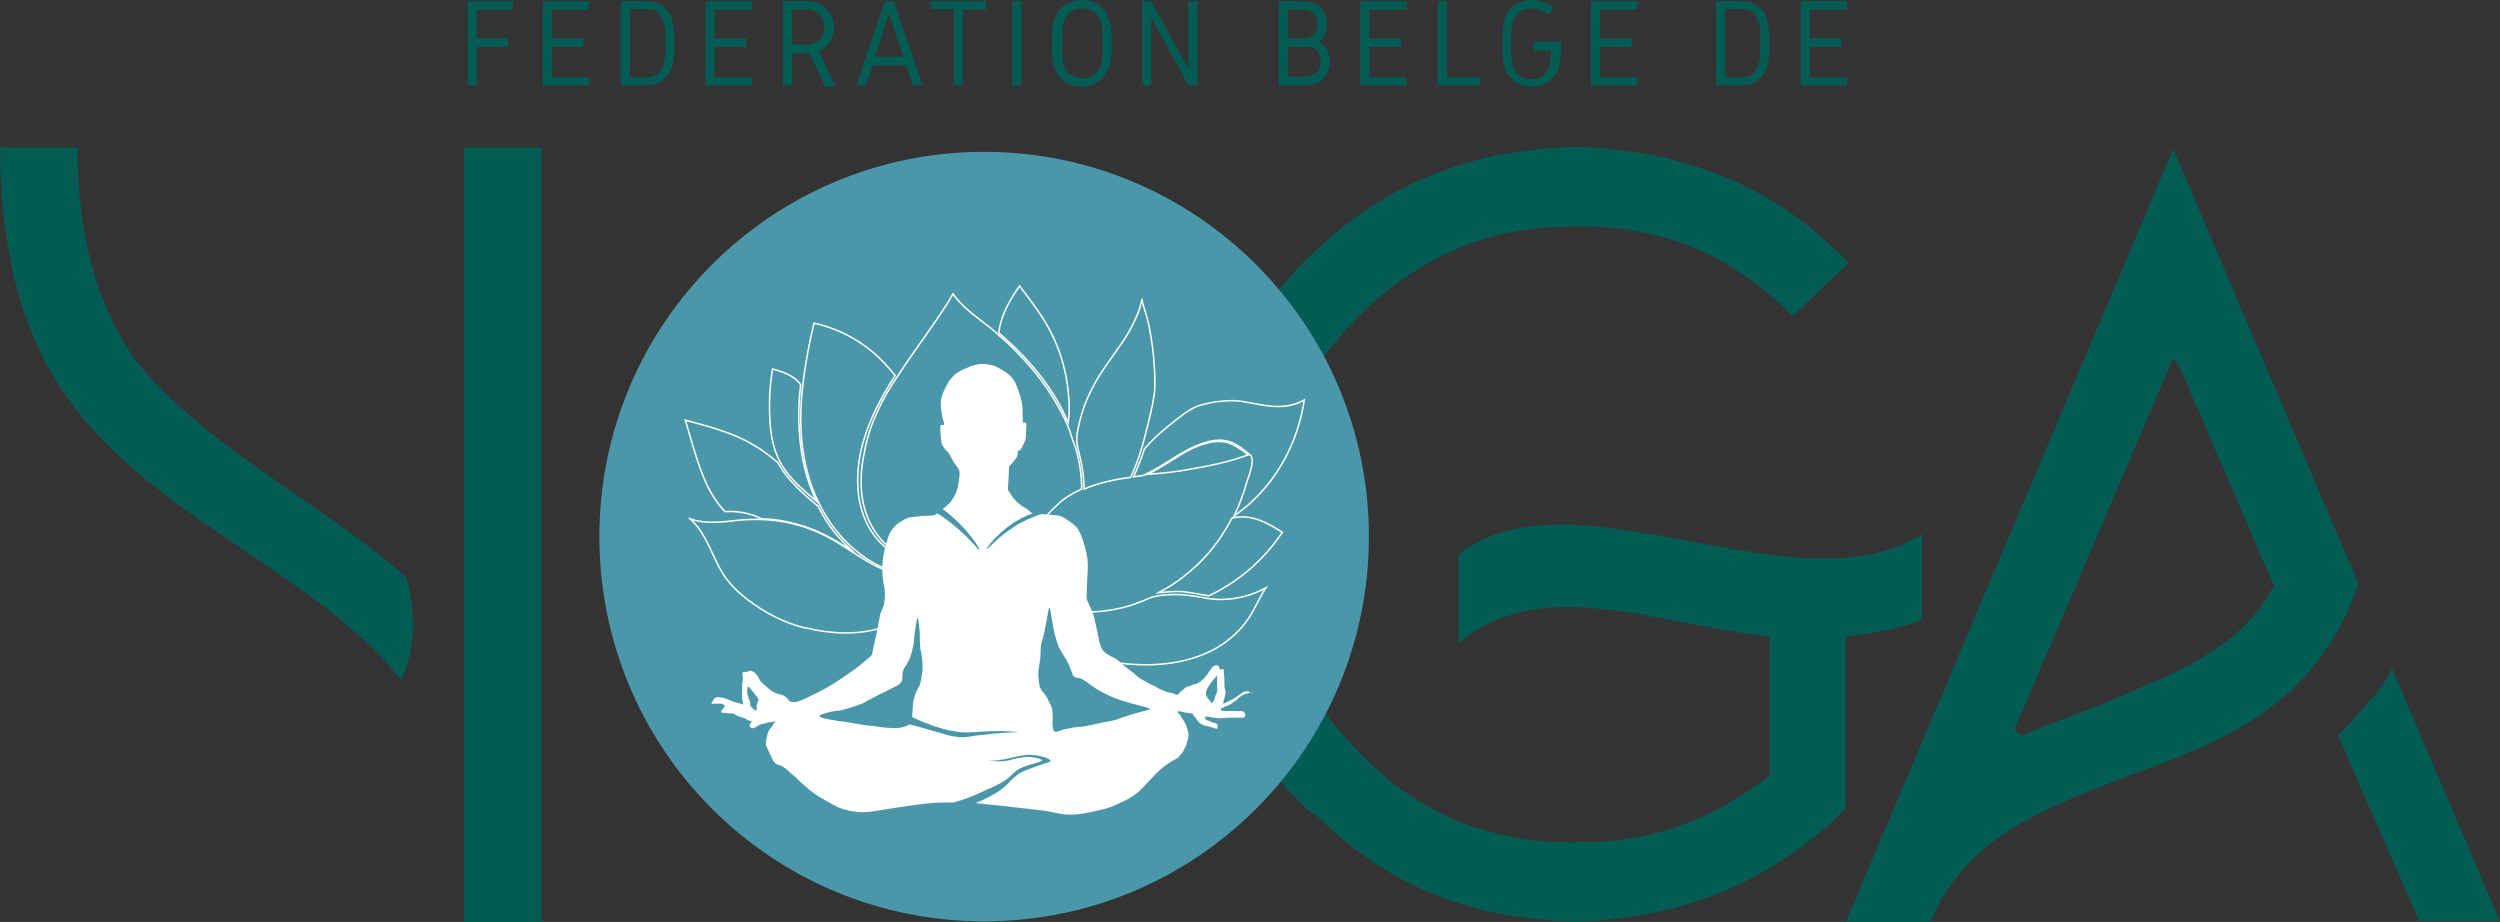 <?xml version="1.0" encoding="utf-8"?>
<!-- Generator: Adobe Illustrator 28.3.0, SVG Export Plug-In . SVG Version: 6.00 Build 0)  -->
<!DOCTYPE svg PUBLIC "-//W3C//DTD SVG 1.1//EN" "http://www.w3.org/Graphics/SVG/1.1/DTD/svg11.dtd">
<svg version="1.1" id="Calque_1" xmlns:x="http://ns.adobe.com/Extensibility/1.0/" xmlns:i="http://ns.adobe.com/AdobeIllustrator/10.0/" xmlns:graph="http://ns.adobe.com/Graphs/1.0/"
	 xmlns="http://www.w3.org/2000/svg" xmlns:xlink="http://www.w3.org/1999/xlink" x="0px" y="0px" viewBox="0 0 410 151.2"
	 style="enable-background:new 0 0 410 151.2;" xml:space="preserve">
<rect x="0" y="0" width="410" height="151.2" fill="#333333" stroke="none"/>
<style type="text/css">
	.st0{fill:#035C53;}
	.st1{fill:#4B97AA;}
	.st2{fill:#FFFFFF;}
	.st3{fill:none;stroke:#FFFFFF;stroke-width:0.25;stroke-miterlimit:10;}
</style>
<path class="st0" d="M258.7,24.1c16.8,0.5,31.5,6,43.4,17.9c0.5,0.5,0.5,0.5,1.1,1.1l-9.2,8.7c-10.3-10.3-22.2-15.2-36.9-14.6
	c-13,0-24.4,4.9-34.2,14.6c-10.3,10.3-15.2,22.2-14.6,36.9c0.5,13.6,4.9,25,14.6,34.7c9.8,10.3,22.2,15.2,36.9,14.7
	c11.4,0,21.2-3.8,30.4-10.9v-10.8v-10.9v-1.1c-19.5-2.2-37.4-10.3-51,1.1V90.9c19-14.7,55.3,9.8,76-3.3v14.1
	c-4.3,1.6-8.7,2.2-12.5,2.7v28.2c-11.9,11.9-26.6,17.9-43.4,18.5c-16.8,0-31.5-5.4-43.4-17.4c-1.1-0.5-1.6-1.1-2.2-1.6
	c-11.9-11.9-17.9-26.6-17.9-43.4c-0.5-17.4,5.4-32,16.8-44.5c0.5-0.5,1.1-1.1,1.6-1.6c11.9-11.9,26-17.9,43.4-18.5H258.7z"/>
<path class="st0" d="M410,151.1l-17.7-41.5c-1.1,2.2-2.2,3.9-3.9,5.5c-1.7,2.2-3.3,3.9-5,5.5l13.3,30.4H410z M357.5,60.3l15.5,36
	l-0.6,0.6c-5.5,10-16.6,13.8-28.2,18.8c-4.4,1.7-8.9,3.3-12.7,5l-1.1-1.1l26-60.9L357.5,60.3z M386.8,95.8l-30.4-71.4l-53.7,126.8
	h13.8l0.6-1.1c6.1-13.3,18.8-17.7,31.5-22.7C364.1,121.8,379.6,116.2,386.8,95.8"/>
<path class="st1" d="M161.4,151.1c34.9,0,63.1-28.3,63.1-63.1s-28.3-63.1-63.1-63.1S98.3,53.1,98.3,88S126.5,151.1,161.4,151.1"/>
<g>
	<path class="st0" d="M76.7,0.2h7.4v1.4h-5.9v4.7h5.1v1.4h-5.1V14h-1.5V0.2z"/>
	<path class="st0" d="M89,0.2h7.6v1.4h-6.1v4.7h5.2v1.4h-5.2v5h6.1V14H89V0.2z"/>
	<path class="st0" d="M101.8,0.2h3.5c1,0,1.7,0.1,2.2,0.2c0.6,0.2,1.1,0.5,1.5,0.9s0.8,0.9,1,1.4c0.2,0.4,0.3,0.9,0.4,1.5
		s0.1,1,0.2,1.4s0,0.9,0,1.5s0,1.2,0,1.5s-0.1,0.8-0.2,1.4s-0.2,1-0.4,1.5c-0.2,0.5-0.6,1-1,1.4s-0.9,0.7-1.5,0.9
		c-0.5,0.1-1.3,0.2-2.2,0.2h-3.5V0.2z M103.3,1.6v11.1h2c0.3,0,0.6,0,0.8,0s0.4,0,0.7-0.1s0.5-0.1,0.7-0.2c0.2-0.1,0.4-0.3,0.6-0.5
		s0.3-0.4,0.4-0.6s0.2-0.4,0.3-0.7s0.1-0.6,0.2-0.8s0.1-0.5,0.1-0.9s0-0.6,0-0.9s0-0.5,0-0.9s0-0.7,0-0.9s0-0.5,0-0.9s0-0.7-0.1-0.9
		s-0.1-0.5-0.2-0.8s-0.2-0.5-0.3-0.7s-0.3-0.4-0.4-0.6s-0.4-0.4-0.6-0.5c-0.2-0.1-0.4-0.2-0.7-0.2s-0.5-0.1-0.7-0.1s-0.5,0-0.8,0
		H103.3z"/>
	<path class="st0" d="M115.7,0.2h7.6v1.4h-6.1v4.7h5.2v1.4h-5.2v5h6.1V14h-7.6V0.2z"/>
	<path class="st0" d="M131.6,0.2c0.4,0,0.8,0,1,0s0.5,0,0.8,0.1s0.6,0.1,0.9,0.3c0.7,0.3,1.3,0.8,1.8,1.5s0.7,1.5,0.7,2.4
		c0,0.9-0.2,1.7-0.7,2.4s-1,1.2-1.8,1.5l2.7,5.8h-1.7l-2.5-5.4h-2.9V14h-1.5V0.2H131.6z M131.6,1.6h-1.7v5.7h1.7c0.4,0,0.6,0,0.8,0
		s0.4,0,0.6-0.1s0.4-0.1,0.6-0.2c0.3-0.1,0.5-0.3,0.8-0.5s0.4-0.4,0.5-0.7s0.2-0.5,0.2-0.7s0.1-0.5,0.1-0.7s0-0.5-0.1-0.7
		S135,3.2,134.8,3s-0.3-0.5-0.5-0.7s-0.5-0.4-0.8-0.5c-0.2-0.1-0.4-0.1-0.6-0.2s-0.4-0.1-0.6-0.1S132,1.6,131.6,1.6z"/>
	<path class="st0" d="M145.1,0.2h1.5l4.7,13.8h-1.6l-1.1-3.3h-5.5L142,14h-1.6L145.1,0.2z M148.1,9.3l-2.3-7.1l-2.3,7.1H148.1z"/>
	<path class="st0" d="M152.6,0.2h9.1v1.4h-3.8V14h-1.5V1.5h-3.8V0.2z"/>
	<path class="st0" d="M167.5,0.2V14H166V0.2H167.5z"/>
	<path class="st0" d="M174.8,0.7c0.7-0.4,1.6-0.7,2.6-0.7s1.9,0.2,2.6,0.7s1.3,1.1,1.6,1.8c0.2,0.4,0.4,0.9,0.5,1.5s0.2,1.1,0.2,1.5
		s0,0.9,0,1.6s0,1.2,0,1.6s-0.1,0.9-0.2,1.5s-0.3,1.1-0.5,1.5c-0.4,0.8-0.9,1.4-1.6,1.8s-1.6,0.7-2.6,0.7s-1.9-0.2-2.6-0.7
		s-1.3-1.1-1.6-1.8c-0.2-0.4-0.4-0.9-0.5-1.5s-0.2-1.1-0.2-1.5c0-0.4,0-0.9,0-1.6s0-1.2,0-1.6c0-0.4,0.1-0.9,0.2-1.5
		s0.3-1.1,0.5-1.5C173.6,1.7,174.1,1.1,174.8,0.7z M179.2,1.8c-0.5-0.3-1.1-0.4-1.7-0.4s-1.3,0.1-1.7,0.4s-0.8,0.7-1.1,1.2
		c-0.2,0.3-0.3,0.8-0.4,1.3s-0.1,1-0.1,1.3s0,0.9,0,1.5s0,1.1,0,1.5s0.1,0.8,0.1,1.3s0.2,0.9,0.4,1.3c0.2,0.5,0.6,0.9,1.1,1.2
		s1.1,0.4,1.7,0.4s1.3-0.1,1.7-0.4s0.8-0.7,1.1-1.2c0.2-0.3,0.3-0.8,0.4-1.3s0.1-1,0.1-1.3s0-0.9,0-1.5s0-1.1,0-1.5
		s-0.1-0.8-0.1-1.3s-0.2-0.9-0.4-1.3C180,2.5,179.7,2.1,179.2,1.8z"/>
	<path class="st0" d="M194.9,0.2h1.5V14h-1.5l-6.1-11.1V14h-1.5V0.2h1.5l6.1,11.1V0.2z"/>
	<path class="st0" d="M216.2,6.8c0.6,0.3,1.1,0.8,1.4,1.3c0.3,0.6,0.5,1.2,0.5,2c0,0.8-0.2,1.6-0.7,2.3c-0.5,0.7-1.1,1.2-2,1.4
		c-0.4,0.1-1.1,0.2-2,0.2h-3.7V0.2h3.4c0.9,0,1.5,0.1,1.9,0.2c0.8,0.2,1.4,0.6,1.9,1.3c0.5,0.6,0.7,1.4,0.7,2.3
		c0,0.6-0.1,1.2-0.4,1.7C217.1,6.1,216.7,6.5,216.2,6.8z M211.2,6.3h1.9c0.3,0,0.6,0,0.7,0s0.3,0,0.5-0.1c0.2,0,0.4-0.1,0.5-0.1
		c0.4-0.2,0.8-0.5,1-0.9c0.2-0.4,0.3-0.8,0.3-1.3c0-0.2,0-0.4-0.1-0.5S216,3,215.9,2.8c-0.1-0.2-0.2-0.4-0.4-0.6
		c-0.2-0.2-0.4-0.3-0.7-0.4c-0.3-0.1-0.8-0.2-1.7-0.2h-1.9V6.3z M211.2,7.6v5h2.2c0.3,0,0.6,0,0.7,0c0.2,0,0.3,0,0.6-0.1
		c0.2,0,0.4-0.1,0.6-0.2c0.5-0.2,0.8-0.5,1-1c0.2-0.4,0.3-0.9,0.3-1.3c0-0.2,0-0.4-0.1-0.6s-0.1-0.4-0.2-0.6
		c-0.1-0.2-0.2-0.4-0.4-0.6s-0.4-0.3-0.7-0.4c-0.2-0.1-0.3-0.1-0.5-0.1c-0.2,0-0.4,0-0.5,0c-0.2,0-0.4,0-0.7,0H211.2z"/>
	<path class="st0" d="M223.1,0.2h7.6v1.4h-6.1v4.7h5.2v1.4h-5.2v5h6.1V14h-7.6V0.2z"/>
	<path class="st0" d="M235.8,0.2h1.5v12.5h5.5V14h-7V0.2z"/>
	<path class="st0" d="M251.1,0c1.3,0,2.5,0.4,3.7,1.2L254,2.4c-0.9-0.7-1.9-1-2.9-1c-1.4,0-2.3,0.6-2.8,1.7c-0.2,0.5-0.3,1-0.4,1.7
		s-0.1,1.4-0.1,2.4s0,1.7,0.1,2.4s0.2,1.2,0.4,1.7c0.5,1.1,1.4,1.7,2.8,1.7c1.4,0,2.3-0.6,2.8-1.7c0.3-0.7,0.4-1.7,0.5-3h-2.9V6.8
		h4.5c0,0.8,0,1.5,0,1.9c0,0.4-0.1,1-0.2,1.5c-0.1,0.6-0.2,1.1-0.4,1.5c-0.3,0.8-0.9,1.4-1.6,1.8c-0.7,0.4-1.6,0.7-2.6,0.7
		c-1,0-1.9-0.2-2.6-0.7s-1.2-1.1-1.6-1.8c-0.2-0.4-0.3-0.9-0.4-1.4c-0.1-0.6-0.2-1.1-0.2-1.5c0-0.4,0-1,0-1.7c0-1,0-1.9,0.1-2.7
		c0.1-0.7,0.2-1.4,0.5-1.9c0.4-0.8,0.9-1.4,1.6-1.8S250.1,0,251.1,0z"/>
	<path class="st0" d="M260.9,0.2h7.6v1.4h-6.1v4.7h5.2v1.4h-5.2v5h6.1V14h-7.6V0.2z"/>
	<path class="st0" d="M281.4,0.2h3.5c1,0,1.7,0.1,2.2,0.2c0.6,0.2,1.1,0.5,1.5,0.9c0.4,0.4,0.8,0.9,1,1.4c0.2,0.4,0.3,0.9,0.4,1.5
		c0.1,0.6,0.1,1,0.2,1.4c0,0.4,0,0.9,0,1.5s0,1.2,0,1.5c0,0.4-0.1,0.8-0.2,1.4c-0.1,0.6-0.2,1-0.4,1.5c-0.2,0.5-0.6,1-1,1.4
		c-0.4,0.4-0.9,0.7-1.5,0.9c-0.5,0.1-1.3,0.2-2.2,0.2h-3.5V0.2z M282.9,1.6v11.1h2c0.3,0,0.6,0,0.8,0c0.2,0,0.4,0,0.7-0.1
		s0.5-0.1,0.7-0.2c0.2-0.1,0.4-0.3,0.6-0.5s0.3-0.4,0.4-0.6c0.1-0.2,0.2-0.4,0.3-0.7s0.1-0.6,0.2-0.8s0.1-0.5,0.1-0.9s0-0.6,0-0.9
		c0-0.2,0-0.5,0-0.9s0-0.7,0-0.9c0-0.2,0-0.5,0-0.9s0-0.7-0.1-0.9s-0.1-0.5-0.2-0.8s-0.2-0.5-0.3-0.7c-0.1-0.2-0.3-0.4-0.4-0.6
		s-0.4-0.4-0.6-0.5c-0.2-0.1-0.4-0.2-0.7-0.2s-0.5-0.1-0.7-0.1c-0.2,0-0.5,0-0.8,0H282.9z"/>
	<path class="st0" d="M295.3,0.2h7.6v1.4h-6.1v4.7h5.2v1.4h-5.2v5h6.1V14h-7.6V0.2z"/>
</g>
<path class="st0" d="M66.6,94.6C52.1,82,33.3,73.1,22.1,58.9c-6.1-8.7-9.4-20.1-9.4-34.7H0c0,17.4,3.9,31.5,11.6,41.8
	c14.2,19.3,40,27.8,54.2,45.5C67.2,108.4,68.9,102.5,66.6,94.6z"/>
<path class="st0" d="M76.1,24.1v79.8c0,0,0,0,0,0v35.9c0,0.5,0,1,0,1.6v9.8h12.7v-127H76.1z"/>
<path class="st2" d="M199.6,113.4c0,0.1,0,0.1-0.1,0.3c-0.2,0.4-0.2,0.5-0.3,0.9c-0.1,0.2-0.2,0.4-0.3,0.6c-0.1,0.1-0.2,0.1-0.2,0.1
	c-0.1,0-0.1-0.2-0.3-0.4c-0.1-0.2-0.2-0.2-0.4-0.5c0,0-0.1-0.2-0.2-0.4c-0.1-0.5,0.1-0.9,0.2-1.1c0.1-0.2,0.1-0.1,0.5-0.8
	c0,0,0.2-0.3,0.9-1.1c0.1-0.1,0.2-0.2,0.2-0.2c0.1,0,0,0.2,0,0.3c0,0.2,0,0.5,0,1.3C199.6,112.9,199.7,113.1,199.6,113.4 M188,116.5
	c-0.2,0.1-0.2,0.1-0.8,0.2c-0.9,0.3-1.5,0.4-2.3,0.7c-1.4,0.4-1.5,0.6-2.5,0.8c-0.4,0.1-0.3,0.1-1.1,0.2c-1.6,0.3-1.8,0.4-2.8,0.6
	c-1.3,0.3-1.2,0.1-2.4,0.3c-1.4,0.3-2.1,0.4-2.2,0.5c-0.3,0.1-0.7,0.3-0.9,0.2c-0.2-0.1-0.3-0.4-0.3-0.5c-0.1-0.4-0.1-0.7-0.1-0.9
	c0,0,0.1-0.9,0-1.9c0-0.5-0.2-0.8-0.4-1.3c-0.3-0.5-0.5-1.2-1-1.7c-0.7-0.8-0.7-1.1-0.8-1.8c0-0.3-0.2-1-0.1-1.9
	c0.1-0.9,0.2-1,0.3-2.1c0.1-0.9,0-0.9,0.1-1.9c0.1-0.9,0.3-1,0.6-2.4c0-0.1,0.1-0.8,0.4-2.1c0.2-1.4,0.3-1.8,0.4-1.8
	c0.1,0,0.2,0.5,0.3,1.2c0.2,1.2,0.4,2.4,0.6,3.2c0.2,0.6,0.4,1.8,1.2,3c0.2,0.3,1,1.6,1.3,2.4c0.2,0.6,0.3,0.8,0.3,0.8
	c0.1,0.3,0.1,0.4,0.2,0.5c0.2,0.3,0.7,0.4,0.9,0.4c0.7,0.1,1.1,0.5,2.2,1.3c1.4,1,2.8,1.6,3.3,1.8c1.2,0.5,2.2,0.8,3.3,1.1
	c1.5,0.4,2.9,0.7,2.9,0.9C188.4,116.4,188.3,116.4,188,116.5 M161.3,120.5c-2.2,0.2-2.3,0.4-3.3,0.4c-2,0-3-0.5-6.6-1.5
	c-0.6-0.2-1.4-0.4-2.3-0.6c-0.1,0.1-0.2,0.1-0.3,0.2c-0.9,0.4-1.7,0.4-1.9,0.4c-1.3,0-2.3-0.1-3.4-0.3c-1.3-0.1-2-0.2-2.4-0.3
	c-1.1-0.2-1.3-0.2-2.4-0.4c-1.1-0.2-1.2-0.1-2-0.3c-0.9-0.1-2.3-0.4-2.3-0.7c0-0.1,0.1-0.2,1.2-0.5c1-0.3,1.5-0.3,2.2-0.4
	c1.4-0.3,2.4-0.7,3-0.9c0.6-0.2,1.1-0.4,1.3-0.6c1-0.5,1.1-0.6,2.1-1.1c0.5-0.2,1.4-0.7,2.6-1.3c0.5-0.2,0.9-0.5,1.1-0.9
	c0.1-0.2,0.1-0.6,0.1-1c0-0.4,0.1-0.5,0.1-0.7c0.1-0.4,0.4-0.7,0.5-0.9c0.9-1.5,1-2.5,1.2-3.3c0.1-0.4,0.1-0.7,0.1-0.9
	c0-0.4,0.4-3.5,0.6-3.6c0.1,0,0.3,1.9,0.3,2c0.1,0.9,0,1.6,0.1,2.4c0,1,0.1,0.7,0.3,2.1c0.1,1.1,0.2,1.9,0,2.9
	c-0.1,0.6-0.2,1-0.2,1.1c-0.3,1.2-0.7,1.3-1,2.4c-0.3,0.9-0.3,1.7-0.3,1.9c-0.1,0.9-0.1,1.4-0.1,1.4c0,0,0,0.1,0,0.1
	c0.6,0.3,1.3,0.6,2,0.9c1.6,0.6,4.7,1.8,7.6,1.6c0.2,0,2.5-0.2,4.5-0.2c0.2,0,0.4,0,0.4,0c1.3,0,2.3,0.1,3,0.2
	C165.7,120.1,163.7,120.2,161.3,120.5 M124.3,115c-0.1,0.5-0.2,0.5-0.2,0.7c0,0.2-0.1,0.3,0,0.4c0,0.2,0.1,0.3,0,0.4
	c0,0-0.1,0-0.2,0c-0.2-0.1-0.3-0.2-0.3-0.2c-0.4-0.4-0.4-0.3-0.5-0.5c-0.1-0.2,0-0.3-0.1-0.7c0-0.2-0.1-0.2-0.2-0.5
	c0-0.1-0.1-0.3-0.2-0.7c-0.1-0.4-0.1-0.6,0-1.1c0-0.1,0-0.2,0.1-0.2c0.1,0,0.2,0.1,0.5,0.5c0.4,0.5,0.4,0.5,0.5,0.6
	c0.1,0.2,0.4,0.5,0.6,0.8c0,0,0.1,0.1,0.1,0.2C124.4,114.7,124.4,114.8,124.3,115 M204.9,113.5c-0.2-0.2-0.5-0.1-0.6-0.1
	c-0.3,0-0.6,0.2-0.8,0.4c0,0-0.5,0.3-1.2,0.8c-0.7,0.4-0.3,0.1-1.2,0.6c-0.2,0.1-0.4,0.2-0.5,0.2c0,0,0-0.1,0.1-0.6
	c0.2-0.5,0.2-0.6,0.2-0.7c0-0.2,0.1-0.3,0.1-0.5c0-0.3-0.1-0.5-0.1-0.6c-0.1-0.2-0.1-0.6-0.1-1.5c0-0.4-0.1-0.9-0.1-1.3
	c0-0.1,0-0.5-0.1-0.5c-0.1,0-0.2,0-0.3,0.1c-0.1,0-0.1,0.1-0.2,0c0,0-0.1-0.1-0.1-0.1c0-0.2,0-0.3,0-0.3c-0.1-0.1-0.2-0.2-0.2-0.2
	c-0.2-0.1-0.3-0.1-0.4-0.1c0,0-0.1,0-0.3,0.1c-0.4,0.2-0.7,0.9-0.8,0.9c-0.3,0.6-0.7,1-0.9,1.2c-0.3,0.3-0.7,0.7-1.4,0.9
	c-0.2,0.1-0.3,0-0.6,0.2c-0.5,0.2-0.8,0.2-1,0.4c-0.4,0.3-1,0.8-1.1,1c0,0-0.1,0.1-0.1,0.1c-0.2,0.1-0.5,0-0.6-0.1
	c-0.5-0.3-0.2,0.1-1.7-0.5c-0.3-0.1-0.8-0.3-1.4-0.7c-1.1-0.5-1.6-0.8-2.3-1.2c-0.2-0.1-0.6-0.4-1.4-1.1c-1.1-0.8-1.6-1.3-1.8-1.4
	c-0.2-0.2-0.5-0.5-0.9-0.8c-0.3-0.2-0.3-0.2-0.8-0.4c-0.8-0.4-1.1-0.7-1.4-1c-0.2-0.2-0.2-0.4-0.4-0.8c-0.2-0.5-0.3-1-0.3-1.1
	c-0.5-2.3-0.7-3.5-0.8-3.7c-0.1-0.4-0.9-2.3-1.1-2.6c0,0-0.1-0.2-0.1-0.4c0-0.1,0-0.2,0-0.3c0-0.8,0.1-2.1,0.1-2.7
	c0.1-1.4,0.1-2.1,0.1-2.7c-0.1-1.6-0.5-2.8-0.7-3.5c-0.4-1.1-0.6-1.8-1.2-2.5c-0.3-0.3-0.7-0.6-1.1-0.9c-0.6-0.4-1-0.7-1.6-0.9
	c-0.4-0.1-0.8-0.1-1.7-0.2c0,0-0.6,0-1.3-0.1c-1,0.3-2.2,0.8-3.5,1.5c-3.4,1.9-5.4,4.4-5.5,4.3c-0.1-0.1,1.1-1.8,3.1-3.4
	c1.6-1.3,3.2-2.1,4.5-2.5c-0.3-0.1-0.5-0.3-0.6-0.4c-0.4-0.4-0.4-0.3-1.2-0.8c-0.5-0.4-0.9-0.7-1.1-1c-0.8-0.8-0.8-1.2-1.1-1.5
	c0,0-0.1-0.1-0.1-0.3c0-0.1,0-0.2,0-0.2c0-0.2,0.1-1.1,0.2-3.5c0,0,0.4-0.4,0.7-0.8c0.3-0.4,0.5-0.6,0.6-0.8
	c0.1-0.4,0.1-0.6,0.1-0.6c0-0.2,0-0.4,0.1-0.4c0.1-0.1,0.1,0,0.2,0c0.2-0.1,0.3-0.4,0.4-0.5c0.3-0.8,0.4-0.7,0.6-1.4
	c0.1-0.6,0-0.4,0.1-1.7c0,0,0.1-0.9-0.1-1c0,0-0.1,0-0.2,0c-0.1,0-0.1,0-0.2,0c-0.1,0-0.1-1.4-0.1-1.8c0-1.4-0.3-2.4-0.7-3.5
	c-0.3-0.8-0.4-1.1-0.7-1.6c-0.7-1-1.5-1.5-2.1-1.8c-0.5-0.3-1.1-0.7-2-0.8c-0.9-0.2-1.6-0.1-2,0c-0.7,0.1-1.3,0.4-1.8,0.6
	c-0.7,0.3-1.4,0.6-2.1,1.3c-0.6,0.6-0.9,1.2-1.2,1.8c-0.3,0.6-0.6,1.1-0.7,1.8c-0.2,0.8-0.1,1.6,0,2.2c0.1,0.8,0.2,1.2,0.3,1.5
	c0.1,0.2,0.2,0.6,0.1,0.7c0,0,0,0-0.2,0c-0.2,0-0.2,0-0.3,0c-0.1,0.1-0.1,0.5-0.1,0.7c0.1,0.8,0,0.4,0.1,1.4c0.1,0.7,0.1,1,0.3,1.3
	c0.2,0.4,0.5,0.7,0.6,0.8c0.2,0.2,0.2,0.2,0.3,0.3c0.4,0.4,0.3,0.6,0.8,1.4c0.2,0.3,0.3,0.5,0.7,1c0.2,0.3,0.2,0.2,0.2,0.3
	c0.2,0.3,0.3,0.8-0.1,2.8c0,0.2-0.1,0.4-0.1,0.4c0,0.2-0.3,1.1-1,2.1c-0.2,0.3-0.6,0.6-1.4,1.3c0.9,0.6,1.8,1.4,2.7,2.3
	c2.1,2.1,3.5,4.3,3.3,4.4c-0.1,0.1-1.8-2.3-5-4.7c-0.7-0.5-1.3-1-1.9-1.3c-0.1,0.1-0.2,0.1-0.3,0.2c-0.2,0.1-0.4,0.2-1.6,0.2
	c-0.7,0-0.7,0-1.2,0.1c-0.8,0.1-1.2,0.1-1.6,0.2c-0.5,0.2-0.9,0.4-1.2,0.6c-0.4,0.2-1.2,0.8-1.8,1.8c-0.3,0.6-0.5,1.2-0.8,2.4
	c-0.3,1.1-0.5,2.1-0.5,3.5c0,0.9,0.1,1.6,0.1,1.8c0.1,0.9,0.2,1,0.3,1.7c0,0.4,0.1,1.2-0.1,2.2c-0.1,0.7-0.3,0.9-0.6,1.7
	c-0.1,0.3-0.1,0.5-0.5,2.6c-0.2,1.2-0.6,2.4-0.8,3.7c0,0.1,0,0.3-0.2,0.6c-0.1,0.1-0.2,0.2-0.2,0.2c-1.1,0.8-0.6,0.8-4.6,3.5
	c-1.4,0.9-2.1,1.4-3.1,1.9c-1.4,0.8-1.1,0.5-2.4,1.2c0,0-0.9,0.5-1.9,0.8c0,0-0.4,0.1-0.9,0c-0.1,0-0.2,0-0.3-0.1
	c-0.2-0.1-0.2-0.2-0.3-0.4c-0.1-0.1-0.3-0.2-0.5-0.4c-0.1-0.1-0.3-0.2-0.7-0.3c-0.3-0.1-0.4-0.1-0.7-0.2c-0.1,0-0.3-0.1-0.6-0.3
	c-0.3-0.1-0.4-0.3-0.8-0.6c-0.2-0.2-0.5-0.4-0.8-0.7c-0.3-0.3-0.4-0.4-0.5-0.6c-0.2-0.3-0.2-0.4-0.4-0.7c-0.3-0.4-0.5-0.5-0.6-0.6
	c0,0-0.2-0.1-0.5-0.2c-0.2,0-0.3,0-0.3,0c-0.1,0.1-0.1,0.1-0.2,0.2c-0.1,0-0.1,0-0.3,0c-0.1,0-0.3,0-0.4,0c-0.1,0-0.1,0.1-0.1,0.2
	c-0.1,0.3,0,0.6,0,0.6c0.2,0.5-0.2,0.8-0.1,2.1c0,0.7-0.1,1.3,0.1,2c0,0.1,0.1,0.3,0,0.4c-0.1,0.1-0.3-0.1-0.7-0.2
	c-0.4-0.1-0.4-0.1-0.8-0.2c-0.6-0.2-0.6-0.3-1.2-0.5c-0.4-0.1-0.6-0.2-0.8-0.2c-0.5-0.1-0.7-0.1-0.9,0c-0.3,0.1-0.4,0.4-0.6,0.7
	c-0.1,0.1-0.1,0.2-0.1,0.3c0,0.1,0.2,0,0.3,0c0,0,0.2,0,0.6,0c0.4,0,0.4,0,0.6,0c0,0,0.3,0,0.5,0.2c0.1,0.1,0.2,0.1,0.2,0.2
	c0,0,0,0.1-0.1,0.1c-0.1,0.1-0.1,0.2-0.2,0.3c-0.1,0.1-0.1,0.2-0.2,0.2c-0.1,0.1-0.2,0.3-0.1,0.4c0,0.1,0.2,0.1,0.4,0.1
	c0.5,0,0.7,0.1,0.8,0.1c0.5,0,0.5-0.1,0.7,0c0.1,0,0.2,0.1,0.4,0.2c0,0,0.4,0.3,0.9,0.4c0.5,0.2,0.5,0.1,0.8,0.3
	c0.4,0.2,0.4,0.3,0.7,0.3c0.1,0,0.3,0,0.3,0.1c0,0,0,0.1-0.1,0.1c-0.1,0.1-0.1,0.2-0.2,0.4c0,0.2-0.1,0.3,0,0.4c0,0,0.1,0.1,0.2,0.2
	c0.1,0.1,0.3,0,0.4,0c0.4-0.1,0.7-0.4,0.9-0.5c0.2-0.1,0.5-0.2,1.1-0.3c0.6-0.2,0.5-0.1,1.1-0.2c0.2-0.1,0.5-0.1,0.5-0.1
	c0,0,0,0.1-0.1,0.1c-0.3,0.3-0.4,0.7-0.7,1c-0.4,0.4-0.5,0.9-0.6,1.3c-0.1,0.3-0.2,0.8-0.2,1.3c0,0.3,0.1,0.4,0.6,1.5
	c0.6,1.3,0.7,1.5,1,1.7c0.3,0.3,0.4,0.1,1.1,0.5c0.3,0.2,0.6,0.3,1.5,1.2c0.6,0.5,1,0.8,1.1,1c1.1,1,1.7,1.5,1.8,1.6
	c0.9,0.7,1.6,1.2,2.4,1.6c1.4,0.8,2.3,1.4,3.6,1.7c1.4,0.4,2.5,0.4,2.9,0.4c0.6,0,1.1-0.1,1.3-0.1c6.9-1.1,8.6-1.3,10-1.4
	c1.3-0.1,2.4-0.1,3.5-0.1c1.5-0.4,3.2-1,5-1.9c2-0.9,3.5-1.5,4.6-2.7c0.2-0.2,0.5-0.5,1-0.8c0.3-0.2,0.8-0.5,3-1.1
	c0.6-0.2,0.9-0.3,0.9-0.4c0-0.2-0.9-0.4-1.4-0.5c-0.7-0.1-1.4-0.1-2.3,0.1c-1.4,0.2-1.4,0.4-2.3,0.5c-1.6,0.2-2.9-0.1-2.9-0.1
	c0,0,0.6,0.1,1.5,0c0.9-0.1,1.4-0.2,2.2-0.4c0.8-0.2,1.8-0.4,2.7-0.5c1.9-0.1,3.9,0.6,3.9,1c0,0.2-0.5,0.2-2.1,0.8
	c-1.2,0.4-2,0.7-2.8,1.1c-1,0.6-1.6,1.3-1.9,1.6c-0.9,1-2.5,2.2-5.5,3.4c1,0.1,2.5,0.3,4.7,0.5c4.2,0.5,6.3,0.7,6.9,0.8
	c2,0.4,2.6,0.6,4,0.6c1.5,0,2.7-0.3,4.1-0.6c1.4-0.3,2.3-0.5,3.5-1.1c1.1-0.5,2.8-1.2,4.2-2.7c0.2-0.2,0.9-1,1.9-2
	c0.2-0.3,0.5-0.5,0.9-0.9c0.3-0.3,0.8-0.7,1.4-1.1c1.2-0.8,1.5-0.7,2-1.4c0.4-0.4,0.6-0.9,0.7-1.1c0.2-0.3,0.3-0.6,0.4-1.1
	c0.2-0.6,0.2-0.7,0.2-0.9c0-0.2,0-0.4-0.1-0.8c-0.1-0.3-0.1-0.6-0.3-1c-0.1-0.3-0.3-0.5-0.5-0.9c-0.3-0.4-0.4-0.7-0.6-0.9
	c-0.2-0.2-0.4-0.3-0.3-0.4c0,0,0.1-0.1,0.6,0c0.6,0.1,0.6,0.2,1,0.2c0.4,0.1,0.5,0,0.7,0.1c0.1,0,0.2,0.1,0.4,0.4
	c0.4,0.4,0.4,0.6,0.7,0.9c0.2,0.2,0.3,0.4,0.6,0.5c0.4,0.3,0.5,0.1,1.3,0.4c0.1,0,0.4,0.1,1,0.3c0.1,0,0.2,0,0.2,0
	c0.1-0.1,0.1-0.3,0.1-0.4c0-0.1,0-0.3-0.2-0.4c-0.1-0.1-0.2-0.1-0.5-0.2c-0.1,0,0,0-0.8-0.3c-0.3-0.1-0.4-0.1-0.5-0.3
	c-0.1-0.1-0.1-0.4,0-0.4c0,0,0,0,0,0c0,0,0.3,0,0.8,0.1c0.3,0.1,0.5,0.1,0.7,0.1c0,0,0.5,0.1,0.9,0.1c0.7,0,0.7-0.1,1.5-0.1
	c0.8,0,1.1,0,1.4,0c0.1,0,0.3,0,0.7,0c0.1,0,0.3,0,0.4-0.1c0.1-0.1,0.1-0.2,0.1-0.3c0-0.1,0-0.2-0.1-0.4c0,0-0.1-0.1-0.2-0.2
	c-0.2-0.1-0.5-0.1-0.6-0.1c-0.4,0.1-0.1,0-1.1,0c-0.5,0-1,0-1.5,0c-0.1,0-0.3,0-0.4-0.1c-0.1-0.1-0.1-0.3-0.1-0.3s0.5-0.2,0.9-0.4
	c0.5-0.2,0.7-0.3,1-0.5c0.3-0.2,0.5-0.4,0.7-0.5c0.4-0.4,0.5-0.5,0.8-0.7c0.2-0.1,0.4-0.2,0.6-0.3c0.1,0,0.4-0.1,0.8-0.2
	c0.1,0,0.2,0,0.2-0.1C205.3,114,205.2,113.7,204.9,113.5"/>
<path class="st3" d="M187.7,50.7c0.3,1,0.6,2,0.8,3.1c0.4,2.1,0.7,4.2,0.8,6.3c0.1,1.1,0.1,2.1,0.1,3.2c0,1-0.2,2-0.4,3.1
	c-0.4,1.9-0.9,3.9-1.4,5.8c-1,3.7-2,5.7-2.2,6.1c-2.6,0.3-5.2,0.9-7.6,1.9c-0.1-4.3-1.2-6.7-1.2-7.8c0-0.2,0-0.5,0-0.7
	c0-0.5,0.1-0.9,0.2-1.4c0.2-0.9,0.4-1.8,0.7-2.7c0.5-1.7,1.3-3.4,2.2-5c1.8-3.2,4.3-5.9,6-9.2c0.7-1.4,1.3-2.8,1.6-4.4
	C187.3,49.5,187.5,50.1,187.7,50.7z"/>
<path class="st3" d="M188.2,77.8c2-1,3.9-2.3,5.9-3.5c1.1-0.6,2.2-1.2,3.4-1.5c1.3-0.4,2.6-0.6,3.9-0.2c1.2,0.4,2.3,1.2,3.3,2
	c-3,1.1-6.2,1.8-9.3,2.3C193,77.4,190.6,77.6,188.2,77.8z"/>
<path class="st3" d="M167.2,46.9c2,2.6,4,5.2,5.4,8.1c1.4,2.9,2.3,6.1,2.6,9.4c0.2,1.6,0.2,3.3,0,4.9c-0.7-1.5-1.4-3-2.3-4.4
	c-2.4-3.9-5.6-7.3-9.1-10.3C164.1,51.8,165.6,49.2,167.2,46.9z"/>
<path class="st3" d="M147.2,61.7c2.6-4,5.6-7.9,8.2-12c0.3-0.5,0.6-1,0.9-1.5c1.3,1.9,3.2,3.3,5,4.7c2,1.5,2.5,2.1,2.5,2.1
	c1.2,1,2.3,2,3.3,3.1c3.4,3.5,6.2,7.5,8.1,11.9c0,0,0,0.1,0,0.1c0.2,0.4,0.3,0.7,0.4,1.1c0.2,0.6,0.4,1.1,0.6,1.7
	c0,0.1,0,0.1,0.1,0.2c0.7,2.3,1.1,4.7,1.1,7.1c-0.1,0.1-0.3,0.1-0.4,0.2c-1.3,0.6-2.6,1.4-3.6,2.4c-1.1,1-2.1,2.1-3,3.3
	c-1.7,2.2-3.3,4.6-3.9,7.3c0,0,0,0.1,0,0.1c0,0.2-0.1,0.4-0.1,0.6c-1.9,1.3-4.2,1.5-6.4,1.3c-1.3-0.1-2.7-0.4-4-0.7
	c0,0-0.1-0.1-0.1-0.1c-0.2-0.1-0.5-0.1-0.7-0.2c-0.6-0.2-1.1-0.3-1.6-0.5c-3.8-1.2-7.7-3.2-10-6.6c-2.7-3.9-2.8-8.9-1.8-13.3
	C142.6,69.5,144.7,65.4,147.2,61.7z"/>
<path class="st3" d="M131.7,62.8c0.4-3.3,1-6.5,1.8-9.8c4.1,0.9,8,3,11,6c0.8,0.8,1.6,1.7,2.3,2.6c-2.2,3.4-4.2,7.1-5.3,11.1
	c-1.2,4.4-1.3,9.5,0.9,13.6c2,3.7,5.8,5.9,9.7,7.3c0.6,0.2,1.2,0.4,1.8,0.6c-0.7,0.1-1.5,0.2-2.2,0.2c-1.6,0.1-3.2-0.1-4.7-0.5
	c-1.2-0.3-9.9-2.9-14-14.5C131.2,74.2,131,68.4,131.7,62.8z"/>
<path class="st3" d="M126.2,66.1c0-1.9,0.2-3.7,0.5-5.6c1.7,0.5,3.6,1.1,4.6,2.6c0,0,0,0,0,0c-0.3,2.6-0.4,5.1-0.2,7.7
	c0.2,3.9,1.1,7.9,2.8,11.4C128.2,77.5,126.1,74.8,126.2,66.1z"/>
<path class="st3" d="M113.5,72.7c-0.4-1.3-0.7-2.5-1.1-3.8c2.2,0.6,4.5,1.2,6.7,2c2,0.7,4,1.7,5.8,2.9c1,0.7,1.9,1.4,2.7,2.1
	c0.7,1.3,1.6,2.5,2.6,3.5c1.2,1.3,2.5,2.4,3.8,3.5c0,0,0.1,0,0.1,0c0.5,1,1,1.9,1.6,2.8c1.1,1.7,2.5,3.2,4,4.6
	c-0.2-0.1-0.4-0.3-0.7-0.4c-1.2-0.8-2.5-1.6-3.8-2.2c-1.3-0.7-2.7-1.2-4.1-1.6c-2-0.6-4.1-1-6.2-1c-1.9-1-4-1.3-6-1.2c0,0,0,0,0,0
	C115.9,80.8,114.7,76.6,113.5,72.7z"/>
<path class="st3" d="M127.2,101.2c-1.7-0.8-3.3-1.9-4.8-3c-1.5-1.2-2.9-2.6-3.9-4.2c-1.7-2.8-2.6-6.3-5-8.6
	c-0.1-0.1-0.2-0.2-0.3-0.3c2.6,0.9,5.4,0.5,8,0.2c4.5-0.4,7.6,0.3,8.9,0.6c2.9,0.7,5.6,2,8.1,3.6c2.5,1.6,4.9,3.3,7.7,4.3
	c1.6,0.6,3.3,0.9,5,0.9c0.8,0,1.7-0.1,2.5-0.2c0.5-0.1,1-0.1,1.6-0.1c0.2,0.1,0.4,0.1,0.5,0.1c-1.7,2.9-4.2,5.3-7.2,6.9c0,0,0,0,0,0
	c0,0-0.1,0-0.1,0.1c-3.1,1.7-6.7,2.4-10.2,2.3c-1.9-0.1-3.8-0.3-5.6-0.8c0,0,0,0-0.1,0c-0.1,0-0.1,0-0.2,0
	C130.4,102.6,128.8,102,127.2,101.2z"/>
<path class="st3" d="M204.2,102.2c-1.4,1.8-3.1,3.2-5.1,4.3c-4.3,2.3-9.3,2.8-14.1,2.4c-1.4-0.1-2.9-0.4-4.3-0.7
	c-1.1-0.2-2.5-0.4-3.4-1.3c-0.1-0.3-0.1-0.7-0.2-1c0.3-1.4,0.3-2.9,0.2-4.4c0-0.4,0-0.8-0.1-1.2c2.8,0.2,5.5-0.2,8.2-1
	c1.2-0.4,2.4-0.9,3.6-1.4c1.2-0.3,2.5-0.4,3.8-0.4c1.3,0,2.6,0.2,3.9,0.4c2.4,0.5,3.6,0.4,3.8,0.4c1.2,0,2.4-0.2,3.6-0.5
	c1.2-0.3,2.4-0.8,3.5-1.4C206.4,98.2,205.6,100.4,204.2,102.2z"/>
<path class="st3" d="M210.3,87.3c-1.8,2.7-4.7,6.1-9.1,8.8c-0.9,0.6-1.9,1.1-2.9,1.6c-1.7-0.2-3.5-0.7-5.2-0.7c-1,0-2,0.1-3.1,0.2
	c1.5-0.8,3-1.7,4.3-2.8c2.7-2.1,5-4.7,6.7-7.6c0.4-0.6,0.7-1.2,1-1.8c0,0,0.1,0,0.1,0c0.1,0,0.1-0.1,0.2-0.1
	C205.3,84.3,208,85.8,210.3,87.3z"/>
<path class="st3" d="M206,81.6c-1.1,1.1-2.3,2.1-3.6,3c0.4-0.9,0.8-1.7,1.1-2.6c0.4-1,0.7-2,1-3c0.3-0.9,0.7-1.9,0.8-2.9
	c0.1-0.4,0.1-0.9-0.1-1.3c0,0,0-0.1-0.1-0.1c-0.9-0.8-1.9-1.6-3-2.1c-1.2-0.5-2.5-0.5-3.8-0.2c-2.5,0.6-4.7,2-6.9,3.4
	c-1.3,0.8-2.6,1.6-4,2.2c0,0,0,0,0,0c-0.5,0.1-1,0.1-1.5,0.2c0.7-1.5,1.3-3.1,1.8-4.6c1.2-1.4,2.5-2.6,4-3.8c1.5-1.2,3-2.5,4.7-3.2
	c0.9-0.3,1.9-0.5,2.9-0.7c1-0.1,2-0.2,3-0.2c2,0.1,4,0.7,6,0.9c1.9,0.2,3.9,0,5.6-1C213,71.6,210.3,77.3,206,81.6z"/>
</svg>
